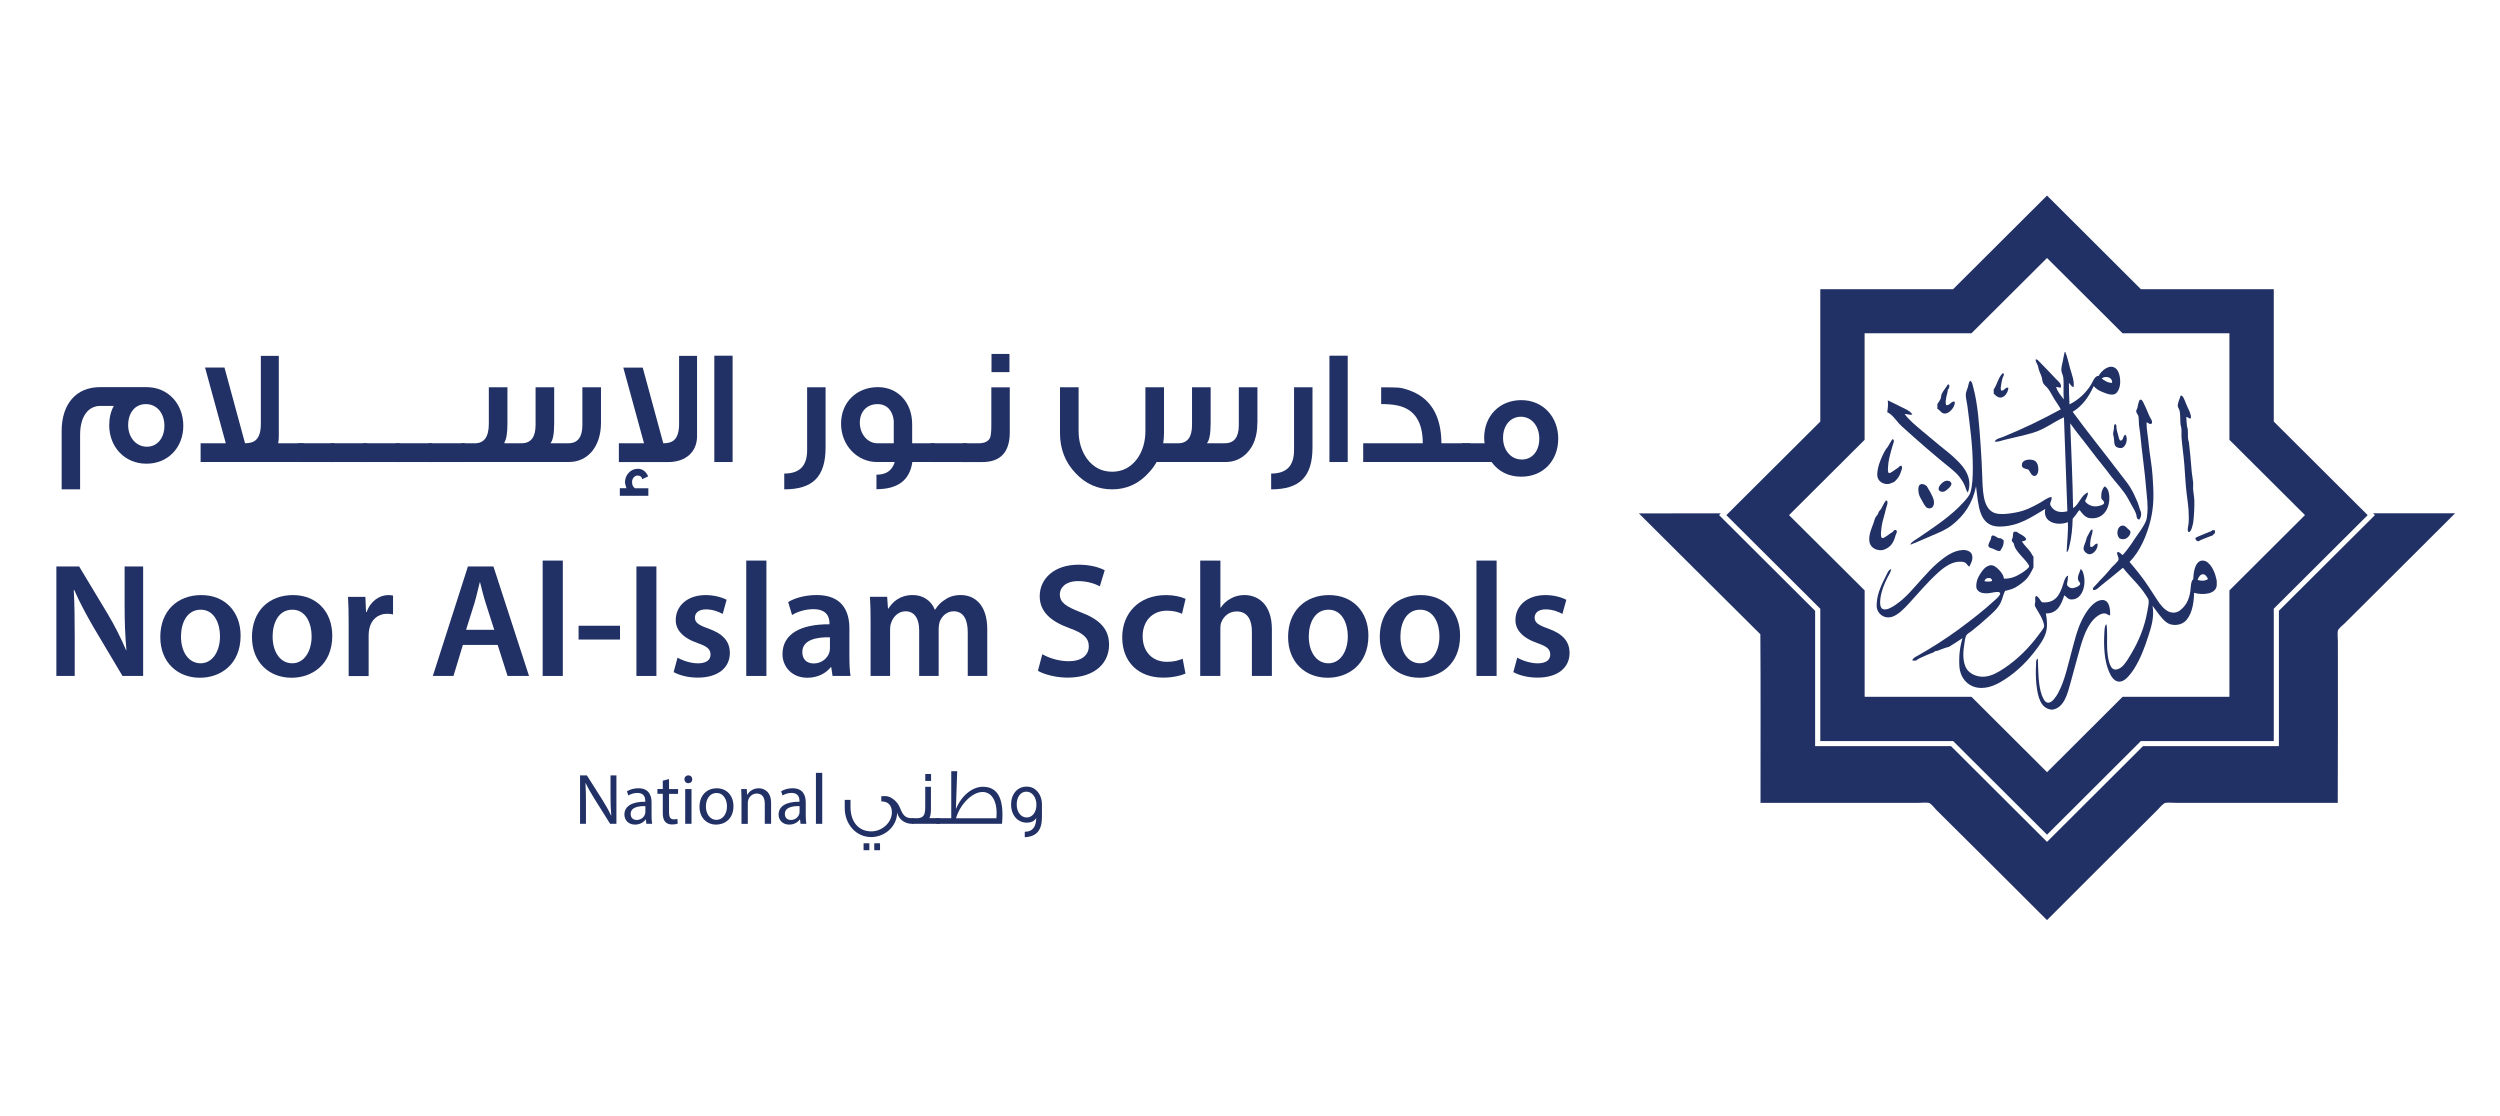 <?xml version="1.0" encoding="utf-8"?>
<!-- Generator: Adobe Illustrator 26.2.1, SVG Export Plug-In . SVG Version: 6.00 Build 0)  -->
<svg version="1.1" id="Layer_1" xmlns="http://www.w3.org/2000/svg" xmlns:xlink="http://www.w3.org/1999/xlink" x="0px" y="0px"
	 viewBox="0 0 613.87 273.92" style="enable-background:new 0 0 613.87 273.92;" xml:space="preserve">
<style type="text/css">
	.st0{fill:#223165;}
	.st1{fill-rule:evenodd;clip-rule:evenodd;fill:#223165;}
</style>
<g>
	<g>
		<path class="st0" d="M142.43,202.29V190.4h1.68l3.81,6.01c0.88,1.39,1.57,2.65,2.13,3.86l0.04-0.02
			c-0.14-1.59-0.18-3.03-0.18-4.89v-4.97h1.45v11.89h-1.55l-3.78-6.03c-0.83-1.32-1.62-2.68-2.22-3.97l-0.05,0.02
			c0.09,1.5,0.12,2.93,0.12,4.9v5.08H142.43z"/>
		<path class="st0" d="M158.71,202.29l-0.12-1.08h-0.05c-0.48,0.67-1.39,1.27-2.61,1.27c-1.73,0-2.61-1.22-2.61-2.45
			c0-2.06,1.83-3.19,5.13-3.17v-0.18c0-0.71-0.19-1.98-1.94-1.98c-0.79,0-1.62,0.25-2.22,0.63l-0.35-1.02
			c0.71-0.46,1.73-0.76,2.8-0.76c2.61,0,3.25,1.78,3.25,3.49v3.19c0,0.74,0.04,1.46,0.14,2.05H158.71z M158.48,197.94
			c-1.69-0.04-3.62,0.26-3.62,1.92c0,1.01,0.67,1.48,1.46,1.48c1.11,0,1.82-0.71,2.06-1.43c0.05-0.16,0.09-0.34,0.09-0.49V197.94z"
			/>
		<path class="st0" d="M164.28,191.3v2.45h2.22v1.18h-2.22v4.6c0,1.06,0.3,1.66,1.16,1.66c0.41,0,0.71-0.05,0.9-0.11l0.07,1.16
			c-0.3,0.12-0.78,0.21-1.38,0.21c-0.72,0-1.31-0.23-1.68-0.65c-0.44-0.46-0.6-1.22-0.6-2.22v-4.66h-1.32v-1.18h1.32v-2.05
			L164.28,191.3z"/>
		<path class="st0" d="M169.98,191.36c0.02,0.53-0.37,0.95-0.99,0.95c-0.55,0-0.93-0.42-0.93-0.95c0-0.55,0.41-0.97,0.97-0.97
			C169.61,190.39,169.98,190.81,169.98,191.36z M168.25,202.29v-8.54h1.55v8.54H168.25z"/>
		<path class="st0" d="M180.1,197.95c0,3.16-2.19,4.53-4.25,4.53c-2.31,0-4.09-1.69-4.09-4.39c0-2.86,1.87-4.53,4.23-4.53
			C178.44,193.56,180.1,195.34,180.1,197.95z M173.33,198.04c0,1.87,1.08,3.28,2.59,3.28c1.48,0,2.59-1.39,2.59-3.32
			c0-1.45-0.72-3.28-2.56-3.28C174.12,194.73,173.33,196.42,173.33,198.04z"/>
		<path class="st0" d="M182.06,196.07c0-0.88-0.02-1.61-0.07-2.31h1.38l0.09,1.41h0.04c0.42-0.81,1.41-1.61,2.82-1.61
			c1.18,0,3.02,0.71,3.02,3.63v5.1h-1.55v-4.92c0-1.38-0.51-2.52-1.98-2.52c-1.02,0-1.82,0.72-2.08,1.59
			c-0.07,0.19-0.11,0.46-0.11,0.72v5.13h-1.55V196.07z"/>
		<path class="st0" d="M196.57,202.29l-0.12-1.08h-0.05c-0.48,0.67-1.39,1.27-2.61,1.27c-1.73,0-2.61-1.22-2.61-2.45
			c0-2.06,1.83-3.19,5.13-3.17v-0.18c0-0.71-0.19-1.98-1.94-1.98c-0.79,0-1.62,0.25-2.22,0.63l-0.35-1.02
			c0.71-0.46,1.73-0.76,2.8-0.76c2.61,0,3.25,1.78,3.25,3.49v3.19c0,0.74,0.04,1.46,0.14,2.05H196.57z M196.34,197.94
			c-1.69-0.04-3.62,0.26-3.62,1.92c0,1.01,0.67,1.48,1.46,1.48c1.11,0,1.82-0.71,2.06-1.43c0.05-0.16,0.09-0.34,0.09-0.49V197.94z"
			/>
		<path class="st0" d="M200.35,189.77h1.55v12.52h-1.55V189.77z"/>
		<path class="st0" d="M224.3,202.29H224c-1.84,0-3.26-1.04-3.72-2.76c0,3.34-2.96,6.01-6.37,6.01c-3.68,0-6.49-3.12-6.49-7.13v-2
			h1.42v1.74c0,3.6,1.94,5.99,5.13,5.99c2.68,0,5.03-2.24,5.03-4.64c0-1.8-0.96-2.72-2.6-2.72v-1.26h-0.02
			c0-0.02,0.36-0.04,1.08-0.04c1.22,0,2.9,1.26,3.52,2.86c0.74,1.92,1.4,2.56,2.9,2.56h0.42V202.29z M213.47,208.76h-1.42v-1.7h1.42
			V208.76z M216.09,208.76h-1.42v-1.7h1.42V208.76z"/>
		<path class="st0" d="M230.82,202.29h-6.91v-1.38h1.28c0.86,0,1.42-0.28,1.7-0.82c0.2-0.38,0.3-1.02,0.3-1.94v-4.95h1.4v5.57
			c0,0.86-0.12,1.58-0.38,2.12h2.6V202.29z M228.62,191.76h-1.42v-1.7h1.42V191.76z"/>
		<path class="st0" d="M246.04,202.29h-16.16v-1.38h3.7v-11.55h1.46l-0.32,9.31c1.36-3.3,4.02-5.48,6.63-5.48
			c3.2,0,4.8,2.28,4.8,6.79C246.16,200.67,246.12,201.45,246.04,202.29z M244.66,200.91c0.04-0.44,0.06-0.86,0.06-1.26
			c0-3.16-1.32-5.18-3.48-5.18c-2.54,0-5.54,3.08-6.49,6.45H244.66z"/>
		<path class="st0" d="M255.85,197.61v2.98c0,3.26-1.28,4.83-4.22,4.99v-1.34c1.84,0,2.78-1.12,2.82-3.38
			c-0.44,0.76-1.22,1.14-2.36,1.14c-2.2,0-3.82-1.84-3.82-4.45c0-2.56,1.54-4.4,3.82-4.4C254.27,193.14,255.85,195.01,255.85,197.61
			z M254.49,197.61c0-1.8-1-3.22-2.48-3.22c-1.46,0-2.36,1.4-2.36,3.14c0,1.82,1,3.2,2.46,3.2S254.49,199.35,254.49,197.61z"/>
	</g>
	<g>
		<g>
			<path class="st0" d="M45.01,104.56c0,5.29-3.72,9.3-9.05,9.3c-5.38,0-9.14-4.16-9.14-9.42c0-1.82,0.36-3.4,1.13-4.77h-3.31
				c-3.03,0-4.97,2.67-4.97,7.07v13.42h-4.53v-14.35c0-6.47,3.44-10.75,9.42-10.75h11.4C41.34,95.06,45.01,99.23,45.01,104.56z
				 M40.37,104.56c0-3.03-1.78-5.33-4.57-5.33c-2.75,0-4.33,2.26-4.33,5.17c0,2.95,1.9,5.29,4.61,5.29
				C38.63,109.69,40.37,107.55,40.37,104.56z"/>
			<path class="st0" d="M74.6,113.45H49.26v-4.61h6.18l-5.09-18.59h4.77l5.05,18.59c1.25,0,2.14-0.28,2.75-0.89
				c0.77-0.77,1.13-2.06,1.13-3.88V87.38h4.41v19.73c0,0.61-0.04,1.17-0.16,1.74h6.31V113.45z"/>
			<path class="st0" d="M82.12,113.45h-8.93v-4.61h8.93V113.45z"/>
			<path class="st0" d="M90.12,113.45h-8.93v-4.61h8.93V113.45z"/>
			<path class="st0" d="M98.12,113.45h-8.93v-4.61h8.93V113.45z"/>
			<path class="st0" d="M106.12,113.45h-8.93v-4.61h8.93V113.45z"/>
			<path class="st0" d="M114.13,113.45h-8.93v-4.61h8.93V113.45z"/>
			<path class="st0" d="M113.28,108.85h3.31c2.3,0,3.44-1.58,3.44-4.77V95.1h4.57v8.81c0,2.38-0.24,3.92-0.73,4.69v0.24h4.2
				c2.3,0,3.44-1.5,3.44-4.49V95.1h4.57v8.81c0,2.63-0.32,4.28-0.93,4.93h4.41c2.3,0,3.44-1.5,3.44-4.45v-9.3h4.57v8.73
				c0,5.82-3.23,9.62-7.84,9.62h-26.43V108.85z"/>
			<path class="st0" d="M171.16,87.38v19.73c0,3.84-2.75,6.35-7.11,6.35h-12.09v-4.61h6.18l-5.09-18.59h4.77l5.05,18.59
				c1.25,0,2.14-0.28,2.75-0.89c0.77-0.77,1.13-2.06,1.13-3.88V87.38H171.16z M159.19,121.74h-6.99v-1.86h1.62
				c-0.24-0.77-0.36-1.25-0.36-1.42c0-1.9,1.42-3.35,3.15-3.35c1.13,0,1.98,0.61,2.55,1.86l-1.46,0.69
				c-0.12-0.61-0.53-0.89-1.13-0.89c-0.81,0-1.37,0.77-1.37,1.58c0,0.73,0.24,1.25,0.73,1.54h3.27V121.74z"/>
			<path class="st0" d="M179.89,113.45h-4.49V87.34h4.49V113.45z"/>
			<path class="st0" d="M202.72,95.1v14.75c0,7.28-3.19,10.31-10.15,10.31v-3.88c3.76,0,5.62-1.86,5.62-5.74V95.1H202.72z"/>
			<path class="st0" d="M229.52,113.45h-5.5c-0.61,4.45-3.56,6.67-8.81,6.67v-3.56c2.34,0,3.84-0.97,4.49-3.11h-4.33
				c-4.89,0-8.85-4.08-8.85-9.42s3.92-8.97,9.05-8.97c4.93,0,8.41,3.8,8.41,9.09v4.69h5.54V113.45z M219.46,108.85v-5.54
				c-0.24-2.38-1.62-4.08-3.96-4.08c-2.67,0-4.37,1.86-4.37,4.57c0,2.79,1.9,5.05,4.33,5.05H219.46z"/>
			<path class="st0" d="M237.44,113.45h-8.93v-4.61h8.93V113.45z"/>
			<path class="st0" d="M247.95,106.14c0,4.89-2.26,7.32-6.79,7.32h-4.77v-4.61h3.84c1.5,0,2.43-0.44,2.87-1.33
				c0.2-0.49,0.32-1.46,0.32-2.91v-9.5h4.53V106.14z M247.87,91.38h-4.41V86.9h4.41V91.38z"/>
			<path class="st0" d="M308.74,103.83c0,3.27-0.89,5.74-2.63,7.48c-1.41,1.42-3.15,2.14-5.21,2.14H284
				c-0.53,0.93-1.13,1.78-1.9,2.59c-2.46,2.75-5.46,4.12-9.01,4.12c-3.52,0-6.51-1.33-8.97-3.96c-2.55-2.67-3.84-5.94-3.84-9.86
				V95.1h4.57v10.71c0,2.63,0.69,4.89,2.02,6.79c1.58,2.14,3.64,3.23,6.22,3.23c2.55,0,4.61-1.09,6.18-3.23
				c1.33-1.9,1.98-4.16,1.98-6.79V95.1h4.57v11.24c0,0.85-0.08,1.7-0.2,2.51h3.64c2.3,0,3.44-1.5,3.44-4.49V95.1h4.57v8.81
				c0,2.63-0.32,4.28-0.93,4.93h4.41c2.3,0,3.44-1.5,3.44-4.45v-9.3h4.57V103.83z"/>
			<path class="st0" d="M322.28,95.1v14.75c0,7.28-3.19,10.31-10.15,10.31v-3.88c3.76,0,5.62-1.86,5.62-5.74V95.1H322.28z"/>
			<path class="st0" d="M330.93,113.45h-4.49V87.34h4.49V113.45z"/>
			<path class="st0" d="M360.96,113.45h-26.23v-4.61h14.63c0-5.29-2.06-8.37-6.14-9.26c-1.25-0.28-2.63-0.36-4.08-0.36V95.1
				c2.22,0,3.64,0.04,4.2,0.08c0.57,0.04,1.38,0.2,2.43,0.57c5.42,1.82,8.12,6.18,8.17,13.1h7.03V113.45z"/>
			<path class="st0" d="M382.62,107.71c0,5.38-3.68,9.34-9.05,9.34c-3.11,0-5.58-1.21-7.32-3.6h-7.28v-4.61h5.58l-0.04-0.2
				c-0.04-0.36-0.08-0.73-0.08-1.09c0-5.42,3.76-9.3,9.13-9.3S382.62,102.42,382.62,107.71z M377.97,107.71
				c0-3.07-1.86-5.38-4.53-5.38c-2.55,0-4.37,2.14-4.37,5.17c0,3.03,1.9,5.33,4.61,5.33C376.2,112.85,377.97,110.79,377.97,107.71z"
				/>
		</g>
	</g>
	<g>
		<g>
			<path class="st0" d="M13.84,165.98v-26.89h5.59l6.94,11.53c1.8,2.99,3.35,6.11,4.59,9.02h0.08c-0.32-3.59-0.44-7.06-0.44-11.17
				v-9.38h4.55v26.89h-5.07l-7.02-11.81c-1.72-2.95-3.51-6.26-4.83-9.3l-0.12,0.04c0.2,3.47,0.24,7.02,0.24,11.45v9.62H13.84z"/>
			<path class="st0" d="M59.08,156.09c0,7.14-5.03,10.33-9.98,10.33c-5.51,0-9.74-3.79-9.74-10.01c0-6.38,4.19-10.29,10.06-10.29
				C55.21,146.11,59.08,150.18,59.08,156.09z M44.44,156.29c0,3.75,1.84,6.58,4.83,6.58c2.79,0,4.75-2.75,4.75-6.66
				c0-3.03-1.36-6.5-4.71-6.5C45.84,149.7,44.44,153.06,44.44,156.29z"/>
			<path class="st0" d="M81.59,156.09c0,7.14-5.03,10.33-9.98,10.33c-5.51,0-9.74-3.79-9.74-10.01c0-6.38,4.19-10.29,10.06-10.29
				C77.72,146.11,81.59,150.18,81.59,156.09z M66.94,156.29c0,3.75,1.84,6.58,4.83,6.58c2.79,0,4.75-2.75,4.75-6.66
				c0-3.03-1.36-6.5-4.71-6.5C68.34,149.7,66.94,153.06,66.94,156.29z"/>
			<path class="st0" d="M85.61,152.82c0-2.63-0.04-4.51-0.16-6.26h4.27l0.16,3.71h0.16c0.96-2.75,3.23-4.15,5.31-4.15
				c0.48,0,0.76,0.04,1.16,0.12v4.63c-0.4-0.08-0.84-0.16-1.44-0.16c-2.35,0-3.95,1.52-4.39,3.71c-0.08,0.44-0.16,0.96-0.16,1.52
				v10.06h-4.91V152.82z"/>
			<path class="st0" d="M113.66,158.36l-2.31,7.62h-5.07l8.62-26.89h6.26l8.74,26.89h-5.27l-2.43-7.62H113.66z M121.36,154.65
				l-2.12-6.62c-0.52-1.64-0.96-3.47-1.36-5.03h-0.08c-0.4,1.56-0.8,3.43-1.28,5.03l-2.08,6.62H121.36z"/>
			<path class="st0" d="M133.25,137.65h4.95v28.33h-4.95V137.65z"/>
			<path class="st0" d="M152.24,153.65v3.39h-10.17v-3.39H152.24z"/>
			<path class="st0" d="M161.18,139.09v26.89h-4.91v-26.89H161.18z"/>
			<path class="st0" d="M166.37,161.48c1.12,0.68,3.23,1.4,4.99,1.4c2.15,0,3.11-0.88,3.11-2.15c0-1.32-0.8-2-3.19-2.83
				c-3.79-1.32-5.39-3.39-5.35-5.67c0-3.43,2.83-6.11,7.34-6.11c2.16,0,4.03,0.56,5.15,1.16l-0.96,3.47
				c-0.84-0.48-2.39-1.12-4.11-1.12c-1.76,0-2.71,0.84-2.71,2.03c0,1.24,0.92,1.84,3.39,2.71c3.51,1.28,5.15,3.07,5.19,5.95
				c0,3.51-2.75,6.07-7.9,6.07c-2.35,0-4.47-0.56-5.91-1.36L166.37,161.48z"/>
			<path class="st0" d="M183.24,137.65h4.95v28.33h-4.95V137.65z"/>
			<path class="st0" d="M204.43,165.98l-0.32-2.15h-0.12c-1.2,1.52-3.23,2.59-5.75,2.59c-3.91,0-6.1-2.83-6.1-5.79
				c0-4.91,4.35-7.38,11.53-7.34v-0.32c0-1.28-0.52-3.39-3.95-3.39c-1.92,0-3.91,0.6-5.23,1.44l-0.96-3.19
				c1.44-0.88,3.95-1.72,7.02-1.72c6.22,0,8.02,3.95,8.02,8.18v7.02c0,1.76,0.08,3.47,0.28,4.67H204.43z M203.79,156.49
				c-3.47-0.08-6.78,0.68-6.78,3.63c0,1.92,1.24,2.79,2.79,2.79c1.96,0,3.39-1.28,3.83-2.67c0.12-0.36,0.16-0.76,0.16-1.08V156.49z"
				/>
			<path class="st0" d="M213.77,152.34c0-2.23-0.04-4.11-0.16-5.79h4.23l0.2,2.87h0.12c0.96-1.52,2.71-3.31,5.99-3.31
				c2.55,0,4.55,1.44,5.39,3.59h0.08c0.68-1.08,1.48-1.88,2.39-2.43c1.08-0.76,2.31-1.16,3.91-1.16c3.23,0,6.5,2.19,6.5,8.42v11.45
				h-4.79v-10.73c0-3.23-1.12-5.15-3.47-5.15c-1.68,0-2.91,1.2-3.43,2.59c-0.12,0.48-0.24,1.08-0.24,1.64v11.65h-4.79v-11.25
				c0-2.71-1.08-4.63-3.35-4.63c-1.83,0-3.07,1.44-3.51,2.79c-0.2,0.48-0.28,1.04-0.28,1.6v11.49h-4.79V152.34z"/>
			<path class="st0" d="M255.94,160.64c1.6,0.92,3.99,1.72,6.5,1.72c3.15,0,4.91-1.48,4.91-3.67c0-2.04-1.36-3.23-4.79-4.47
				c-4.43-1.6-7.26-3.95-7.26-7.82c0-4.39,3.67-7.74,9.5-7.74c2.91,0,5.07,0.64,6.46,1.36l-1.2,3.95c-0.96-0.52-2.83-1.28-5.35-1.28
				c-3.11,0-4.47,1.68-4.47,3.23c0,2.07,1.56,3.03,5.15,4.43c4.67,1.76,6.94,4.11,6.94,7.98c0,4.31-3.27,8.06-10.21,8.06
				c-2.83,0-5.79-0.8-7.26-1.68L255.94,160.64z"/>
			<path class="st0" d="M291.09,165.39c-1.04,0.48-3.07,1-5.51,1c-6.07,0-10.02-3.87-10.02-9.9c0-5.83,3.99-10.37,10.81-10.37
				c1.8,0,3.63,0.4,4.75,0.92l-0.88,3.67c-0.8-0.36-1.96-0.76-3.71-0.76c-3.75,0-5.98,2.75-5.95,6.3c0,3.99,2.59,6.26,5.95,6.26
				c1.72,0,2.91-0.36,3.87-0.76L291.09,165.39z"/>
			<path class="st0" d="M294.72,137.65h4.95v11.57h0.08c0.6-0.92,1.4-1.68,2.43-2.23c0.96-0.56,2.12-0.88,3.35-0.88
				c3.31,0,6.78,2.19,6.78,8.42v11.45h-4.91v-10.89c0-2.83-1.04-4.95-3.75-4.95c-1.92,0-3.27,1.28-3.79,2.75
				c-0.16,0.4-0.2,0.92-0.2,1.48v11.61h-4.95V137.65z"/>
			<path class="st0" d="M336.01,156.09c0,7.14-5.03,10.33-9.98,10.33c-5.51,0-9.74-3.79-9.74-10.01c0-6.38,4.19-10.29,10.06-10.29
				C332.14,146.11,336.01,150.18,336.01,156.09z M321.37,156.29c0,3.75,1.84,6.58,4.83,6.58c2.79,0,4.75-2.75,4.75-6.66
				c0-3.03-1.36-6.5-4.71-6.5C322.77,149.7,321.37,153.06,321.37,156.29z"/>
			<path class="st0" d="M358.52,156.09c0,7.14-5.03,10.33-9.98,10.33c-5.51,0-9.74-3.79-9.74-10.01c0-6.38,4.19-10.29,10.06-10.29
				C354.65,146.11,358.52,150.18,358.52,156.09z M343.87,156.29c0,3.75,1.84,6.58,4.83,6.58c2.79,0,4.75-2.75,4.75-6.66
				c0-3.03-1.36-6.5-4.71-6.5C345.27,149.7,343.87,153.06,343.87,156.29z"/>
			<path class="st0" d="M362.54,137.65h4.95v28.33h-4.95V137.65z"/>
			<path class="st0" d="M372.56,161.48c1.12,0.68,3.23,1.4,4.99,1.4c2.15,0,3.11-0.88,3.11-2.15c0-1.32-0.8-2-3.19-2.83
				c-3.79-1.32-5.39-3.39-5.35-5.67c0-3.43,2.83-6.11,7.34-6.11c2.16,0,4.03,0.56,5.15,1.16l-0.96,3.47
				c-0.84-0.48-2.39-1.12-4.11-1.12c-1.76,0-2.71,0.84-2.71,2.03c0,1.24,0.92,1.84,3.39,2.71c3.51,1.28,5.15,3.07,5.19,5.95
				c0,3.51-2.75,6.07-7.9,6.07c-2.35,0-4.47-0.56-5.91-1.36L372.56,161.48z"/>
		</g>
	</g>
	<g>
		<g>
			<path class="st0" d="M582.71,126.03L582.71,126.03l0.45,0.45l-23.58,23.49v33.24h-33.37l-23.57,23.51l-23.58-23.51H445.7v-33.22
				l-23.59-23.51l0.43-0.43c-6.71,0-13.42,0-20.12,0.01c9.97,9.88,19.85,19.82,29.83,29.68c0.11,13.71,0.02,27.62,0.04,41.4h38.71
				c0.88,0,1.84-0.13,2.57,0c0.58,0.1,1.37,1.19,1.88,1.72c9.15,9.1,18.12,17.97,27.16,27.05h0.04
				c8.93-8.97,18.02-17.98,27.06-26.98c0.45-0.44,1.41-1.69,2.02-1.79c0.78-0.11,1.73,0,2.63,0h39.67
				c0.07-13.04,0.03-26.46,0.03-39.6c0-0.91-0.14-1.94,0-2.66c0.11-0.53,1.21-1.38,1.72-1.87c9.11-9.1,18.05-17.94,27.07-26.98
				C596.15,126.03,589.42,126.03,582.71,126.03z"/>
			<path class="st0" d="M479.58,181.96l23.06,22.99l23.05-22.99h32.63v-32.5l23.06-22.97l-23.06-22.98v-32.5h-32.63l-23.05-22.99
				l-23.06,22.99h-32.61v32.5l-23.07,22.98l23.07,22.99v32.48H479.58z M439.29,126.49L457.85,108V81.84h26.23l18.56-18.49
				l18.55,18.49h26.24V108l18.55,18.48l-18.55,18.49v26.13H521.2l-18.55,18.51l-18.56-18.51h-26.23v-26.13L439.29,126.49z"/>
		</g>
		<g>
			<g>
				<path class="st1" d="M509.18,95.05c-0.61-0.11-0.76-0.68-1.17-1.03c0,1.82,0.07,3.56,0.15,5.28c2.1-1.07,3.97-2.68,5.31-4.89
					c0.45-0.76,0.9-2.16,1.86-2.12c0.65-1.26,2.71-3.08,4.22-1.8c0.76,0.63,1.12,2.13,1.05,3.62c-0.08,1.22-0.65,2.56-1.58,2.74
					c-0.98,0.2-2.13-0.35-2.85-0.63c-0.9-0.35-1.54-0.81-2.07-1.41c-1.19,2.62-2.76,4.87-5.16,6.31
					c3.71,5.09,8.18,10.58,12.13,15.82c0.68,0.87,1.38,1.73,1.98,2.69c0.72,1.17,1.23,2.31,1.81,3.65c0.21,0.5,0.34,0.97,0.54,1.68
					c0.11,0.35,0.31,0.68,0.34,0.97c0.1,0.71-0.14,1.22-0.43,1.66c-0.75-0.11-0.61-0.77-0.79-1.37c-0.24-0.73-0.71-1.47-1.08-2.14
					c-0.34-0.63-0.64-1.19-0.99-1.81c-1.07-1.87-2.63-3.48-3.98-5.2c-0.83-1.08-1.65-2.19-2.54-3.27c-1.45-1.75-2.8-3.66-4.23-5.45
					c-1.15-1.44-2.3-2.9-3.36-4.4c0.25,6.93,0.59,13.75,0.7,20.8c1.46-0.81,1.96-3.24,3.64-3.82c0.04,0.78-0.44,1.47-0.7,2.11
					c0.38,0.66,1.47,1.42,2.86,1.28c0.62-0.06,1.74-0.34,1.81-0.79c0.09-0.54-0.57-0.75-0.69-1.22c-0.07-1.31,0.22-2.26,0.83-2.89
					c0.83,0.43,1.06,1.46,1.13,2.28c0.25,2.86-1.26,5.89-4.67,5.54c-0.94-0.11-1.4-0.56-2-1.22c-0.12-0.13-0.52-0.75-0.64-0.75
					c-0.16,0-0.69,0.9-0.84,1.08c-0.35,0.42-0.63,0.77-0.83,1.03c-0.05,2.27-0.29,4.59-0.78,6.56c-0.15,0.61-0.2,1.35-0.7,1.66
					c0.07-2.48,0.42-4.71,0.3-7.39c-2.47,1-6.26,0.13-5.55-3.24c-3.17,1.81-6.39,4.31-11.25,4.33c-5.11,0-5.15-5.31-5.75-9.89
					c-0.88,4.28-2.93,7.14-5.8,9.44c-1.48,1.19-3.18,1.89-5.01,2.65c-1.78,0.74-3.53,1.6-5.36,2.26c0.34-0.76,1.17-1.12,1.82-1.56
					c4.02-2.78,8.21-5.41,11.5-9.12c0.53-0.59,1.27-1.48,1.47-2.15c0.52-1.8,0.59-3.97,0.59-6.03c0-5.52-0.71-10.28-1.33-15.22
					c-0.13-0.97-0.43-2.02-0.39-2.87c0.02-0.55,0.34-1.17,0.5-1.73c0.16-0.58,0.21-1.2,0.56-1.61c0.54,0.3,0.6,1.03,0.75,1.56
					c1.14,4.14,1.46,9.13,1.82,14.16c0.21,2.71,0.34,5.72,0.44,8.7c0.14,3.8,0.41,7.93,3.98,8.29c1.39,0.15,2.81-0.1,4.02-0.3
					c2.5-0.43,4.32-1.4,6.19-2.45c0.91-0.5,1.72-1.23,2.76-1.41c0.23,0.74-0.35,1.19-0.3,1.8c0.03,0.36,0.51,0.95,0.84,1.23
					c0.85,0.74,2.14,0.82,3.38,0.48c-0.32-7.63-0.52-15.39-0.84-23.06c-2.43,1.07-4.75,2.97-7.65,3.81
					c-2.26,0.68-4.62,1.13-6.98,1.73c-0.77,0.19-1.54,0.53-2.37,0.45c0.26-0.73,1.25-0.86,1.92-1.13c4.95-1.99,9.81-4.36,14.3-6.82
					c-0.42-0.83-1.04-1.63-1.57-2.49c-0.53-0.86-0.96-1.8-1.53-2.54c-0.42-0.58-1.04-0.93-1.27-1.53c-0.19-0.45-0.19-0.98-0.35-1.47
					c-0.17-0.55-0.48-1.08-0.64-1.61c-0.15-0.47-0.18-0.93-0.39-1.37c-0.19-0.41-0.49-0.78-0.4-1.28c0.4-0.01,0.7,0.4,0.94,0.65
					c1.33,1.39,2.73,2.74,4.07,4.22c0.5,0.51,1.34,1.09,1.19,1.99c-0.34,0.28-0.71-0.13-1.19-0.05c0.38,1.27,1.19,2.1,1.88,3.04
					c-0.17-1.94,0.06-3.64-0.11-5.3c-0.05-0.61-0.43-1.19-0.49-1.8c-0.05-0.67,0.21-1.54,0.35-2.25c0.14-0.82,0.31-1.61,0.48-2.3
					c0.04,0,0.12,0,0.15,0c0.51,1.32,0.84,2.77,1.22,4.22C508.76,92.04,509.37,93.5,509.18,95.05z M516.07,92.94
					c0.71,0.51,1.38,1.04,2.55,1.08C518.78,92.59,516.95,92.18,516.07,92.94z"/>
				<path class="st1" d="M491.94,91.67c0.29,0.37-0.07,0.71-0.19,1.08c-0.15,0.44-0.26,1.04-0.34,1.55c-0.08,0.53-0.27,1.18,0,1.62
					c0.83,0.06,0.92-0.89,1.71-0.72c0.08,0.66-0.43,1.66-1.03,2.1c-1.01,0.73-1.81,0.1-2.54-0.64c0-0.35,0-0.69,0-1.04
					c0.86-1.19,1.12-2.97,2.2-3.96C491.81,91.67,491.88,91.67,491.94,91.67z"/>
				<path class="st1" d="M478.48,94.42c0.43,0.3,0.03,1.07-0.2,1.32c-0.02,0.59-0.29,1.23-0.38,1.86c-0.1,0.6-0.27,1.34,0,1.89
					c1,0.06,1.12-1.01,2.06-0.87c0.14,0.45-0.15,1.12-0.4,1.52c-0.41,0.71-1.3,1.42-2.02,1.41c-0.91,0-1.11-0.85-1.82-1.16
					c0-0.41,0-0.79,0-1.19c0.27-0.37,0.65-0.89,0.84-1.42c0.11-0.33,0.07-0.7,0.19-0.96c0.31-0.78,1.06-1.59,1.52-2.38
					c0.01-0.04,0.1-0.02,0.1-0.09c0.05,0,0.05,0.01,0.05,0.05H478.48z"/>
				<path class="st1" d="M535.57,97.11c0.4,0.01,0.7,0.78,0.89,1.22c0.24,0.54,0.41,1.02,0.58,1.42c0.47,1.01,1.03,2,0.94,2.93
					c-0.53,0.29-0.75-0.41-1.14-0.27c0.04,0.62,0.07,1.47,0.16,2.19c0.04,0.26,0.16,0.51,0.19,0.75c0.1,0.82,0,1.65,0.1,2.53
					c0.04,0.24,0.16,0.48,0.2,0.74c0.28,2.22,0.45,4.53,0.65,6.85c0.07,1.01,0.3,2.01,0.39,3.02c0.04,0.62-0.06,1.23,0,1.83
					c0.06,0.75,0.27,1.72,0.29,2.73c0.02,1.63-0.07,3.45-0.25,5.04c-0.03,0.28-0.47,2.71-1.13,2.54c-0.51-0.13-0.07-1.72-0.04-2.1
					c0.09-1.24,0.04-1.07,0.04-1.99c0.01-1.84-0.35-3.86-0.54-5.56c-0.25-2.15-0.36-4.44-0.53-6.74c-0.16-2.22-0.51-4.45-0.69-6.67
					c-0.07-0.83,0.03-1.66-0.06-2.47c-0.02-0.27-0.15-0.55-0.19-0.85c-0.13-1.15,0-2.57-0.26-3.46c-0.09-0.39-0.41-0.76-0.43-1.1
					c-0.03-0.38,0.19-0.97,0.29-1.37c0.12-0.41,0.32-0.74,0.39-1.09C535.45,97.18,535.51,97.14,535.57,97.11z"/>
				<path class="st1" d="M544.32,142.6c0,0.36,0,0.71,0,1.06c-0.11,2.3-3.49,2.51-5.57,1.91c-0.03,2.87-0.69,5.82-2.39,7.16
					c-1.16,0.89-3.14,1.01-4.37,0.1c-1.37-1.02-2.36-2.74-3.44-4.07c0.47,2.71-0.29,5.13-0.99,7.29c-0.95,3-2.03,5.85-3.63,8.32
					c-0.7,1.08-1.89,2.66-3.05,2.94c-1.64,0.4-2.52-1.24-3-2.35c-1.17-2.65-1.38-6.33-1.14-9.94c0.06-0.64,0.03-1.39,0.5-1.75
					c0.3,1.83,0.06,4.17,0.18,6.3c0.11,1.55,0.45,4.54,1.77,4.81c0.63,0.13,1.31-0.24,1.68-0.53c0.93-0.73,1.75-2.14,2.45-3.34
					c1.82-3.02,3.28-6.49,3.98-10.52c0.14-0.85,0.41-1.96,0.28-2.66c-0.04-0.29-0.4-0.74-0.63-1.13c-1.68-2.66-3.81-4.39-5.66-6.79
					c-1.74,1.44-3.54,2.92-5.31,4.31c-0.56,0.44-1.13,1.21-1.97,1.18c-0.32-0.49,0.2-0.8,0.45-1.08c0.88-0.94,1.58-1.78,2.5-2.67
					c0.55-0.56,1.01-1.23,1.62-1.89c0.32-0.34,1.55-1.39,1.62-1.85c0.1-0.66-0.52-1.24-0.29-1.85c0.59-0.1,0.88,0.53,1.33,0.73
					c1.06-1.21,1.99-2.5,2.94-3.98c0.89-1.37,2.03-2.72,2.7-4.25c0.26-0.58,0.33-1.25,0.4-2.06c0.17-2-0.11-4.01-0.26-5.67
					c-0.36-4.65-1.12-9.61-1.52-14.05c-0.06-0.63-0.22-1.29-0.28-1.97c-0.08-0.75,0-1.56-0.15-2.15c-0.1-0.39-0.52-0.73-0.53-1.17
					c-0.02-0.31,0.19-0.47,0.28-0.8c0.19-0.62,0.3-1.99,0.74-2.05c0.5-0.1,0.78,0.84,0.98,1.22c0.6,1.16,0.85,2.02,1.38,3.08
					c0.22,0.47,0.76,1.03,0.4,1.58c-0.52,0.34-0.77-0.27-1.22-0.3c-0.04,0.88,0.07,1.79,0.19,2.69c0.11,0.91,0.26,1.8,0.33,2.74
					c0.24,2.53,0.76,5,0.94,7.68c0.14,2.18,0.27,3.89,0.19,5.94c-0.06,1.71-0.3,3.31-0.63,4.75c-1,4.16-2.68,7.87-5.21,10.47
					c1.52,1.78,3.15,3.74,4.71,6.13c0.71,1.06,1.41,2.2,2.13,3.27c0.7,1.07,1.58,2.19,2.69,2.75c0.97,0.47,2,0.34,2.7-0.15
					c1.46-1.03,2.36-2.55,2.68-4.74c0.13-1.05,0.15-2.67,0.72-3.01c0.08-1.65,0.35-3.39,1.27-4.2c0.72-0.63,1.68-0.45,2.32,0.11
					C543.28,139.09,543.98,140.85,544.32,142.6z M541.09,141.02c-0.82-0.12-1.22,0.71-1.49,1.38c0.87,0.28,1.92,0.28,2.57-0.23
					C541.92,141.7,541.61,141.11,541.09,141.02z"/>
				<path class="st1" d="M463.54,98.38c0-0.04,0.02-0.05,0.06-0.05c0.87,0.4,2.25,1.11,3.18,1.57c1.08,0.52,2.22,0.99,2.8,1.85
					c-0.54,0.25-1.26-0.11-1.91-0.09c1.09,1.47,2.59,2.7,4.08,3.96c1.43,1.21,2.91,2.44,4.43,3.69c1.41,1.15,2.95,2.31,4.36,3.72
					c1.79,1.75,3.9,4.36,2.67,7.92c-0.42-0.46-0.52-1.07-0.74-1.62c-0.62-1.51-1.8-2.96-3.05-3.96c-4.3-3.46-8.44-7.06-12.53-10.77
					c-0.41-0.38-0.76-0.79-1.12-1.23c-0.7-0.79-1.29-1.68-2.36-2.15C463.54,100.41,463.67,99.3,463.54,98.38z"/>
				<path class="st1" d="M519.41,104.16c0.39,0.09,0.25,0.72,0.29,1.09c0.05,0.39,0.27,1.05,0.4,1.56c0.11,0.44,0.24,1.3,0.59,1.37
					c0.72,0.1,0.56-1.34,1.23-1.43c0.7,0.99,0.09,2.94-0.85,3.23c-0.46,0.15-1.26-0.03-1.61-0.44c-0.35-0.39-0.31-1.15-0.4-2.06
					c-0.04-0.29-0.17-0.6-0.19-0.87c-0.02-0.37,0.14-0.84,0.19-1.26c0.08-0.6-0.07-0.97,0.29-1.19H519.41z"/>
				<path class="st1" d="M464.78,107.83c0.47,0.25,0.18,0.9,0.03,1.32c-0.11,0.42-0.28,0.9-0.38,1.3c-0.4,1.51-0.75,2.62-0.83,4.28
					c-0.04,0.58-0.07,1.32,0.24,1.43c0.33,0.11,1.34-0.74,1.57-0.87c0.31-0.21,0.51-0.3,0.74-0.51c0.19-0.17,0.4-0.51,0.73-0.38
					c0.37,0.36,0.04,0.97-0.1,1.42c-0.31,1.09-0.96,1.94-1.71,2.55c-0.6,0.16-0.85,0.43-1.43,0.48c-1.39,0.09-2.47-0.74-2.65-1.87
					c-0.14-0.8,0.16-2.22,0.39-2.93c0.4-1.21,1.01-2.66,1.72-3.78c0.12-0.19,0.32-0.34,0.43-0.54c0.41-0.61,0.76-1.4,1.19-1.91
					H464.78z"/>
				<path class="st1" d="M498.08,115.31c-0.89-0.29-1.78-0.27-1.58-1.41c0.22-1.13,2.1-1.23,3-0.83c0.84,0.36,1.16,1.69,0.94,2.84
					c-0.08,0.37-0.36,0.96-0.89,0.96C498.78,116.87,498.51,115.82,498.08,115.31z"/>
				<path class="st1" d="M477.84,118.06c0.5-0.09,1.26,0.06,1.33,0.74c0.05,0.55-1.23,1.68-1.67,1.85
					c-0.61,0.25-1.38,0.05-1.47-0.52C475.91,119.34,477.1,118.2,477.84,118.06z"/>
				<path class="st1" d="M473.13,119.38c0.42,0.77,1.35,2.17,1.67,3.33c0.29,1.07-0.1,2.5-1.52,2.02c-0.45-0.17-0.84-0.88-1.14-1.44
					c-0.27-0.52-0.72-1.25-0.86-1.66c-0.29-0.77-0.35-2.08,0.04-2.51C471.79,118.63,472.65,118.92,473.13,119.38z"/>
				<path class="st1" d="M463.3,122.91c0.36,0.36,0.1,0.97-0.05,1.48c-0.15,0.46-0.28,0.98-0.38,1.45
					c-0.44,1.65-0.86,2.82-0.98,4.72c-0.03,0.54-0.1,1.48,0.33,1.57c0.35,0.04,1.02-0.52,1.32-0.7c0.49-0.31,0.76-0.6,1.19-0.79
					c0.18-0.22,0.42-0.66,0.84-0.48c0.45,0.34,0.02,0.85-0.09,1.21c-0.33,1.15-0.6,1.91-1.33,2.66c-0.55,0.55-1.47,1.04-2.21,1.07
					c-1.42,0.06-2.69-0.74-2.9-2.05c-0.28-1.68,0.56-3.39,0.98-4.55c0.18-0.49,0.28-1.03,0.49-1.42c0.15-0.31,0.42-0.51,0.58-0.8
					c0.11-0.2,0.13-0.44,0.25-0.63c0.14-0.25,0.38-0.41,0.55-0.68c0.37-0.65,0.69-1.41,1.08-1.92
					C463.05,122.93,463.05,122.9,463.3,122.91z"/>
				<path class="st1" d="M521.03,129.08c0.68-0.12,0.89,0.25,1.38,0.69c0.25,0.2,0.64,0.5,0.69,0.72c0.17,0.77-0.61,1.49-1.02,1.72
					c-0.62,0.32-1.52,0.24-1.83-0.24C519.6,130.98,519.95,129.27,521.03,129.08z"/>
				<path class="st1" d="M513.57,130.05c0.07,0,0.16,0,0.24,0c0.12,0.73-0.38,1.64-0.49,2.61c-0.07,0.57-0.17,1.18,0,1.65
					c0.91,0.06,0.86-0.83,1.72-0.83c0.22,1.04-0.83,2.66-2.02,2.61c-0.57-0.03-1.29-0.64-1.39-1.23c-0.08-0.61,0.3-1.26,0.5-1.91
					c0.22-0.74,0.27-1.06,0.64-1.66C513.09,130.76,513.18,130.38,513.57,130.05z"/>
				<path class="st1" d="M543.88,130.2c0,0.26,0,0.49,0,0.73c-0.33,0.06-0.32,0.43-0.59,0.54c-0.8,0.31-2.01,0.74-2.9,1.13
					c-0.28,0.13-0.45,0.34-0.73,0.29c-0.23-0.01-0.62-0.42-0.59-0.67c0.01-0.19,0.19-0.25,0.48-0.39c1.1-0.51,2.46-0.99,3.57-1.48
					C543,130.05,543.64,130.26,543.88,130.2z"/>
				<path class="st1" d="M494.54,130.56c0.22,0,0.44,0,0.65,0c0.72,0.66,1.89,0.88,2.35,1.81c-0.12,0.43-0.62,0.49-1.07,0.58
					c0.62,1,1.53,1.74,2.21,2.73c0.21,0.33,0.33,0.71,0.63,0.98c0,0.9,0,1.78,0,2.66c-0.48,1.01-0.97,1.97-1.66,2.79
					c-0.6,0.69-1.92,1.65-2.8,2.15c-0.67,0.37-1.6,0.64-2.51,0.83c-0.49,0.98-0.61,1.92-1.08,2.9c-0.75,1.51-2.09,2.62-3.3,3.71
					c-1.15,1.07-2.5,2.19-3.83,3.24c-0.37,0.29-1.07,0.69-1.27,1.03c-0.34,0.52-0.44,1.61-0.54,2.3c-0.45,2.57-0.33,5.39,1.22,6.7
					c0.8,0.7,2.14,1.31,3.78,1.18c1.79-0.14,3.5-1.2,4.73-2.01c3.26-2.16,6.17-5.03,8.55-8.28c0.37-0.51,1.25-1.57,1.32-2
					c0.11-0.73-0.64-2.24-0.94-2.78c-0.19-0.36-0.45-0.76-0.69-1.18c-0.23-0.42-0.58-0.9-0.63-1.22c-0.06-0.32,0.07-0.64,0.1-0.99
					c0.02-0.44-0.16-1.03,0.19-1.37c0.73,0.23,0.93,1.1,1.48,1.57c3.4,0.3,4.43-2.04,5.21-4.56c0.22-0.72,0.5-1.78,1.18-2
					c-0.07,0.46-0.06,0.8-0.1,1.17c-0.04,0.37-0.23,0.79-0.14,1.13c0.08,0.35,0.72,0.76,1.07,0.78c0.72,0.08,2.03-0.5,2.12-0.99
					c0.05-0.42-0.41-0.66-0.5-1.07c-0.2-0.98,0.41-1.74,0.6-2.59c0.4,0.1,0.57,0.64,0.68,1.02c0.85,2.77-0.21,6.46-2.9,6.42
					c-0.89,0-1.17-0.63-1.77-1.03c-0.72,2.23-1.66,4.52-4.53,4.46c0.18,0.95,0.34,2.06,0.26,3.37c-0.15,2.11-1.41,3.84-2.47,5.28
					c-2.12,2.9-4.77,5.58-7.91,7.58c-1.5,0.98-3.47,2.06-5.7,2.06c-2.98,0.02-5.21-2.17-5.41-5.33c-0.15-2.43,0.11-4.77,0.78-6.9
					c-1,0.64-2.21,1.49-3.35,2.15c-0.98,0.2-1.9,0.64-2.85,0.97c-0.15,0.06-0.38,0.03-0.54,0.09c-0.16,0.08-0.26,0.23-0.43,0.31
					c-0.5,0.21-1.04,0.37-1.53,0.59c-0.65,0.3-1.29,0.58-1.91,0.87c-0.28,0.15-0.58,0.31-0.79,0.53c-0.31-0.03-0.73,0.07-0.94-0.04
					c0.15-0.6,0.81-0.87,1.28-1.13c3.47-1.95,6.92-4.17,10.13-6.51c3.14-2.32,6.24-4.71,9.18-7.44c0.35-0.33,1.04-1,0.98-1.36
					c-0.1-0.77-2.05-0.11-2.8-0.06c-1.38,0.12-2.39-0.11-2.9-0.98c-0.28-0.49-0.17-1.46,0.05-2.2c0.31-1.05,1.3-2.48,1.87-2.99
					c0.42-0.35,1.1-0.8,1.81-0.68c1.02,0.17,2.31,1.67,2.71,2.55c0.1,0.25,0.1,0.54,0.24,0.73c1.72,0.03,3.08-0.59,4.36-1.42
					c0.33-0.22,1.77-1.15,1.78-1.62c0.02-0.35-0.86-1.35-1.23-1.77c-0.79-0.91-1.96-2.01-2.4-3.22c-0.06-0.19-0.05-0.41-0.11-0.53
					c-0.11-0.3-0.51-0.51-0.53-0.84c-0.01-0.14,0.18-0.41,0.25-0.84C494.34,131.3,494.21,130.86,494.54,130.56z M487.32,142.74
					c0.51,0.05,1.53,0.18,1.83-0.15C489.1,141.56,487.28,141.79,487.32,142.74z"/>
				<path class="st1" d="M491.99,132.7c0.08,1.23-0.41,1.89-0.88,2.6c-0.71,0.05-1.19-0.36-1.83-0.59
					c-0.42-0.15-0.95-0.19-1.03-0.68c-0.06-0.54,0.48-1.28,0.59-1.61c0.14-0.44,0.02-0.89,0.5-0.94c0.4-0.04,0.97,0.5,1.42,0.65
					c0.21,0.07,0.42,0,0.64,0.09C491.54,132.43,491.88,132.47,491.99,132.7z"/>
				<path class="st1" d="M483.54,139.16c-0.38-0.22-0.62-0.85-1.13-1.08c-0.36-0.16-1.23-0.21-1.92-0.1
					c-1.79,0.29-3.47,1.59-4.68,2.7c-2.57,2.35-4.69,4.89-7.11,7.54c-1.14,1.23-2.65,2.79-4.09,3.23c-1.96,0.61-3.57-0.74-3.77-2.3
					c-0.04-0.28-0.02-0.87,0-1.18c0.15-2.4,1.32-4.73,2.26-6.57c0.33-0.64,0.59-1.48,1.27-1.65c-0.14,0.93-0.68,1.56-1.02,2.3
					c-0.69,1.44-1.37,2.98-1.63,4.98c-0.14,1.07-0.08,2.28,0.64,2.54c0.99,0.36,2.42-0.6,3.1-1.07c2.6-1.76,4.35-4.04,6.44-6.33
					c1.3-1.42,2.67-2.97,4.22-4.24c1.57-1.3,3.59-2.77,5.79-2.87c1.13-0.07,2.1,0.41,2.31,1.18
					C484.56,137.31,483.95,138.4,483.54,139.16z"/>
				<path class="st1" d="M503.93,174.26c-0.05,0-0.12,0-0.19,0c-2.71-0.34-3.35-3.16-3.69-6.06c-0.19-1.6-0.19-3.48-0.1-5.09
					c0.03-0.49-0.09-1.17,0.44-1.38c0.12,3.07,0.07,6.5,0.98,8.97c0.3,0.75,0.72,1.82,1.53,1.85c1,0.06,1.96-1.51,2.41-2.28
					c1.72-3.11,2.5-7.14,3.48-10.7c0.72-2.61,1.22-4.84,2.31-7.1c0.87-1.8,2.46-4.47,4.42-5.03c2.23-0.66,2.71,1.67,2.61,3.66
					c-0.5,0-0.74-0.44-1.33-0.47c-0.98-0.07-2.06,0.77-2.71,1.46c-2.05,2.19-2.98,5.74-3.83,8.81c-0.59,2.15-1.25,4.55-1.81,6.62
					C507.68,170.37,506.86,173.81,503.93,174.26z"/>
			</g>
		</g>
	</g>
</g>
</svg>
